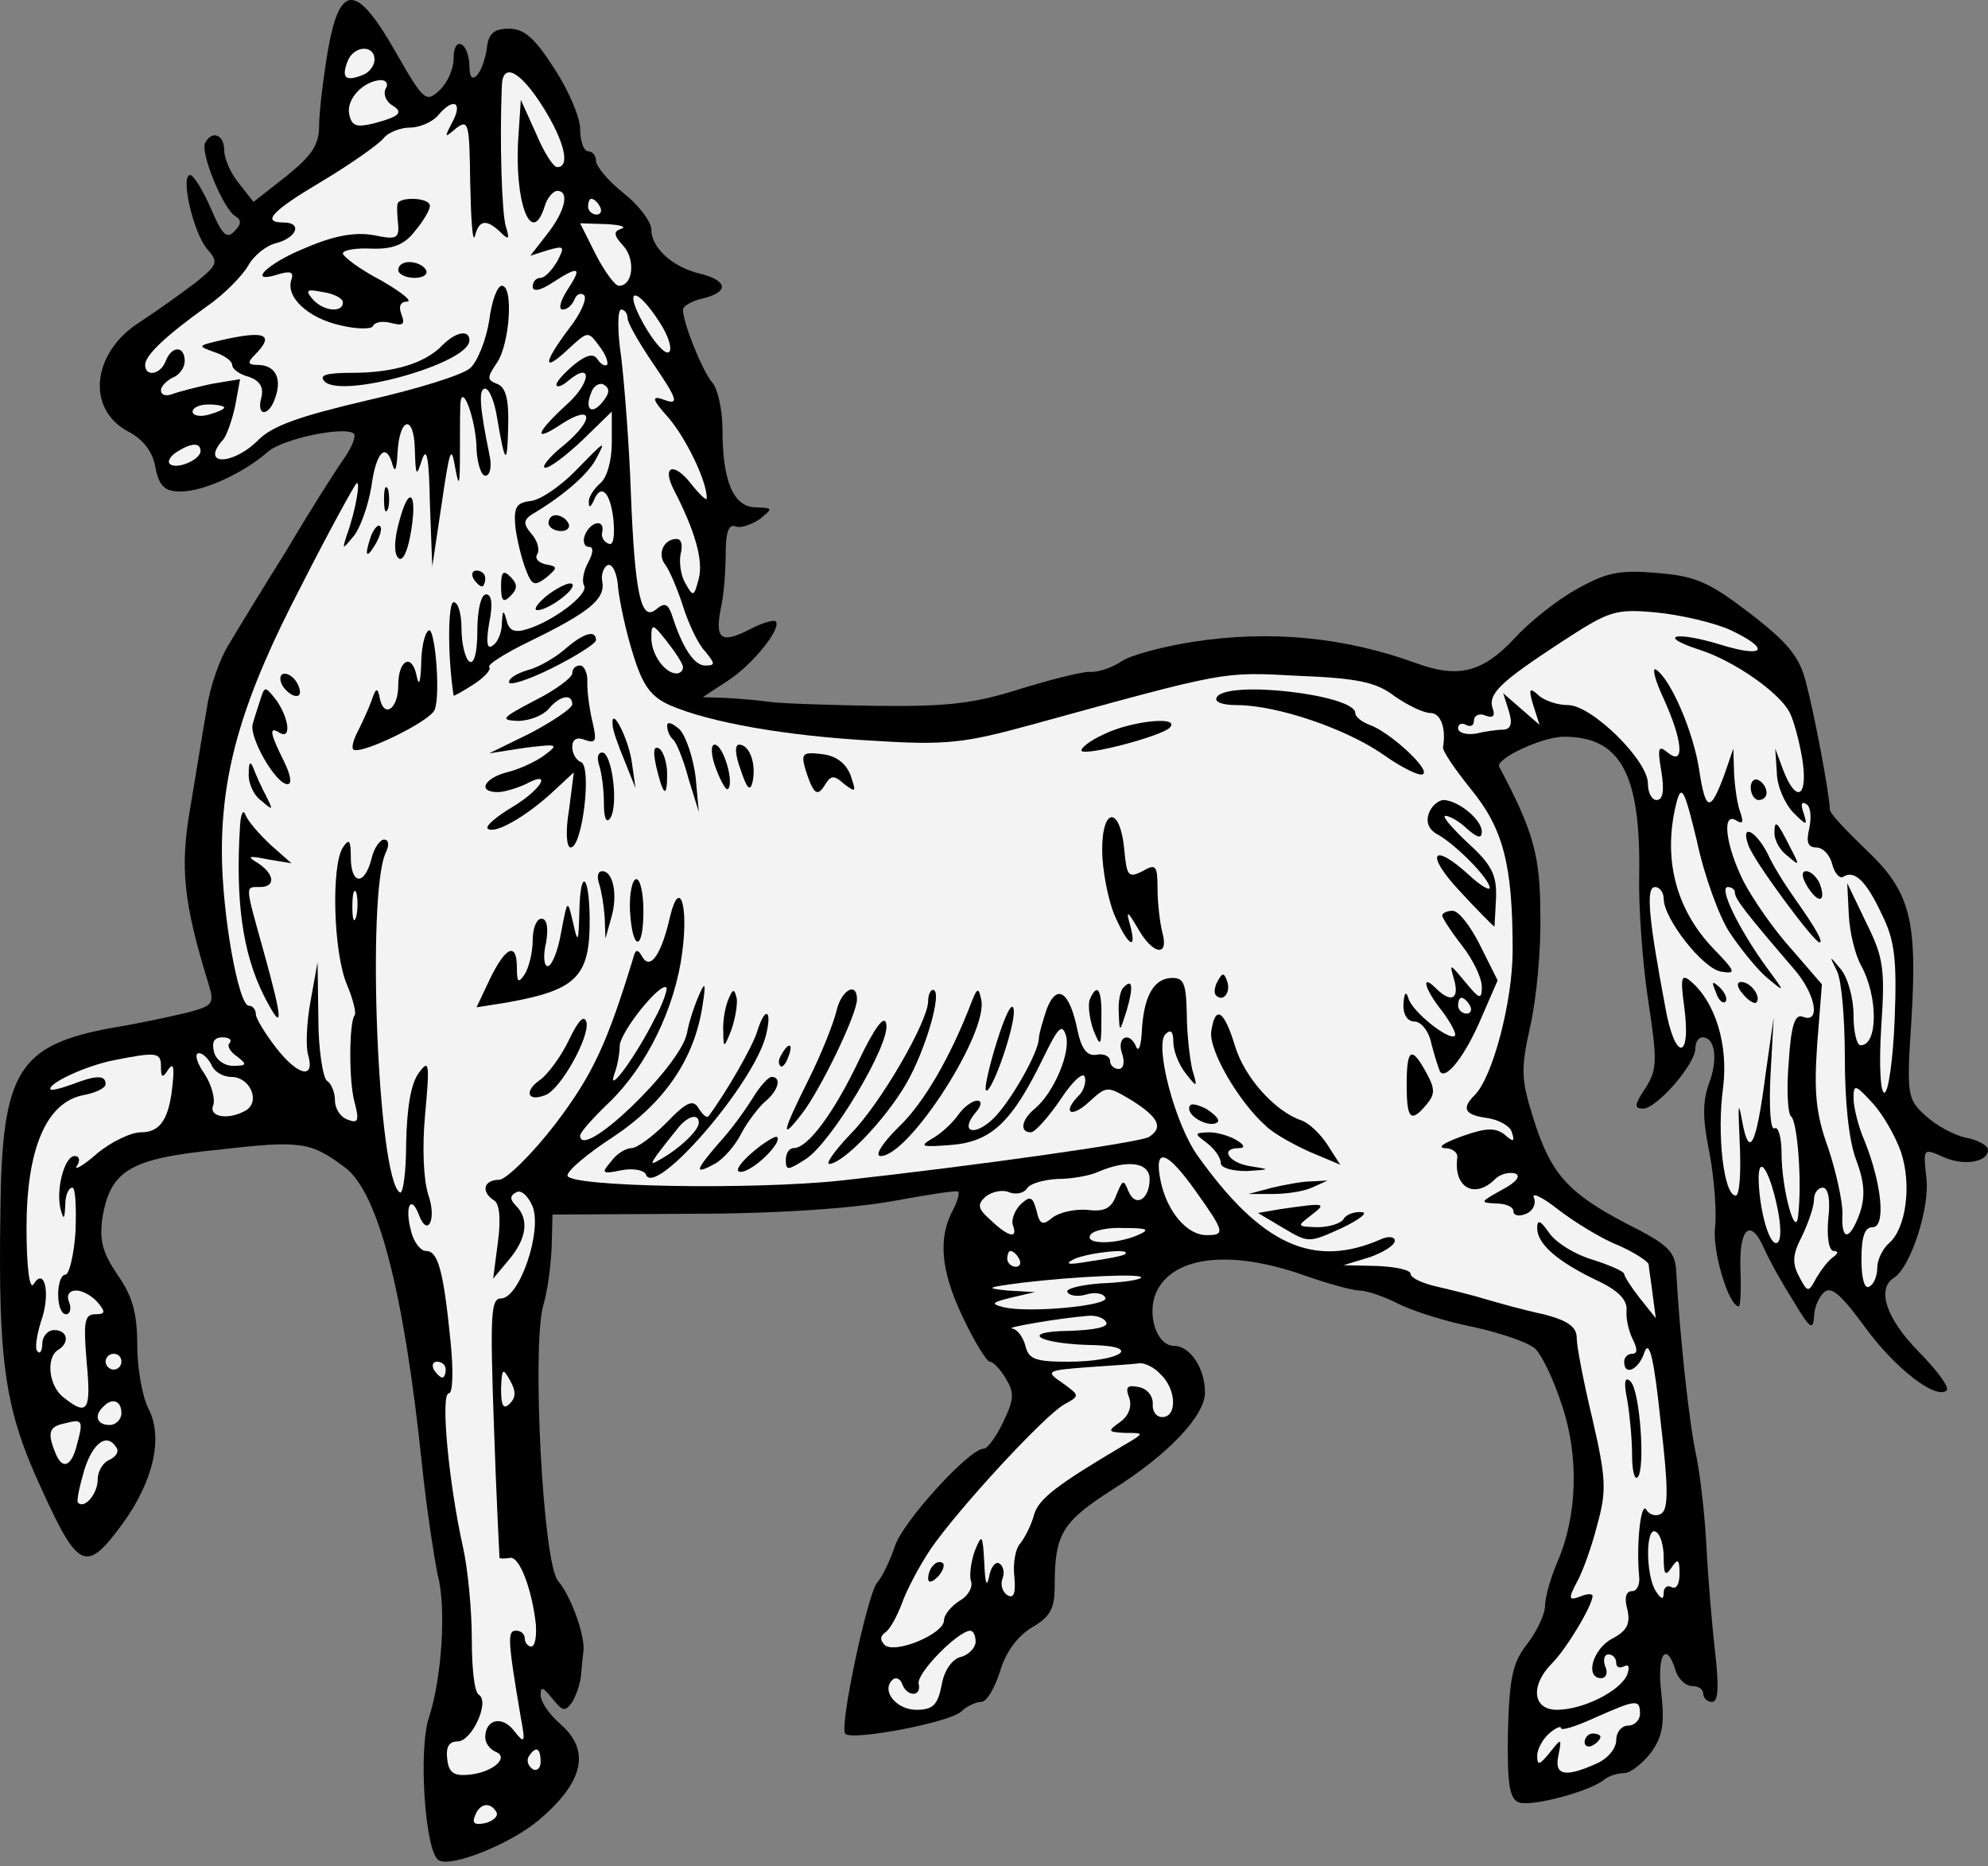 <?xml version="1.0" encoding="UTF-8" standalone="no"?>
<!DOCTYPE svg PUBLIC "-//W3C//DTD SVG 1.1//EN" "http://www.w3.org/Graphics/SVG/1.1/DTD/svg11.dtd">
<svg xmlns:dc="http://purl.org/dc/elements/1.1/" version="1.1" xmlns:xl="http://www.w3.org/1999/xlink" xmlns="http://www.w3.org/2000/svg" viewBox="36 63 292.5 274.5" width="292.5" height="274.5">
  <rect x="36" y="63" width="292.5" height="274.5" fill="#808080" stroke="none"/>
  <defs>
    <clipPath id="artboard_clip_path">
      <path d="M 36 63 L 328.5 63 L 328.5 337.5 L 36 337.5 Z"/>
    </clipPath>
  </defs>
  <g id="Horse_Passant_(1)" stroke="none" stroke-opacity="1" stroke-dasharray="none" fill="none" fill-opacity="1">
    <title>Horse Passant (1)</title>
    <g id="Horse_Passant_(1)_Layer_2" clip-path="url(#artboard_clip_path)">
      <title>Layer 2</title>
      <g id="Group_875">
        <g id="Graphic_983">
          <path d="M 84.238 70.477 C 83.54 74.55 82.958 79.554 82.958 81.416 C 82.958 84.325 81.911 85.838 78.187 88.864 L 73.299 92.704 L 71.204 90.027 C 69.924 88.515 68.993 86.303 68.993 85.14 C 68.993 82.812 67.248 82.114 66.201 83.976 C 65.386 85.256 68.761 93.635 70.623 94.799 C 71.554 95.38 71.554 95.962 70.39 97.126 C 69.343 98.173 68.644 97.475 67.015 93.635 C 65.851 90.958 64.455 88.747 63.989 88.747 C 62.477 88.747 64.455 97.242 66.433 99.57 C 68.179 101.548 68.062 101.897 64.92 104.457 C 62.942 105.97 59.218 108.647 56.542 110.392 C 49.443 114.931 48.629 123.309 55.029 126.568 C 57.007 127.615 58.52 129.477 58.869 131.804 C 59.451 134.597 60.266 135.296 62.593 135.296 C 65.968 135.296 71.786 132.619 75.394 129.477 C 77.605 127.499 86.798 125.637 88.078 126.8 C 88.427 127.15 87.729 128.895 86.565 130.524 C 85.402 132.154 81.561 138.205 78.187 143.907 C 74.696 149.493 70.855 155.777 69.692 157.755 C 68.412 159.733 66.899 163.923 66.433 167.181 C 65.851 170.439 64.804 177.073 63.989 181.844 C 62.477 190.572 62.942 195.576 66.666 207.678 C 67.597 210.704 67.364 210.936 63.408 211.984 C 60.964 212.566 56.076 213.613 52.469 214.195 C 38.621 216.755 36.293 220.595 36.06 241.076 C 35.711 263.885 36.759 270.518 42.228 282.272 C 47.581 294.025 48.745 294.374 54.098 287.043 C 58.636 280.759 60.033 274.358 57.822 270.169 C 56.891 268.307 56.193 264.118 56.193 260.86 C 56.193 256.205 55.494 253.644 53.283 250.502 C 51.072 247.244 50.607 245.499 51.072 242.124 C 52.236 235.142 55.145 233.396 68.179 232.116 C 80.281 230.719 81.678 230.952 86.682 234.676 C 91.569 238.167 95.41 252.714 98.086 278.431 C 98.784 285.181 99.948 292.512 100.413 294.723 C 101.694 299.495 100.995 309.852 99.133 315.554 C 97.504 320.325 98.552 335.453 100.53 336.617 C 102.275 337.781 111.003 334.289 115.193 330.798 C 121.826 325.212 122.989 320.558 118.451 316.601 C 116.822 315.205 115.542 313.343 115.542 312.295 C 115.542 311.015 115.891 311.132 117.287 312.877 C 118.8 314.739 119.149 314.855 120.197 313.343 C 120.778 312.412 121.36 310.666 121.477 309.502 C 121.593 308.455 121.709 306.826 121.826 306.011 C 122.175 303.8 120.08 297.865 118.102 295.538 C 115.891 292.978 114.262 261.558 115.891 255.157 C 116.589 252.946 117.054 248.99 117.171 246.43 L 117.287 241.658 L 137.652 241.542 C 150.453 241.542 161.508 240.727 167.327 239.68 C 172.447 238.749 176.753 238.051 176.985 238.284 C 177.218 238.516 176.869 239.68 176.287 240.844 C 173.96 245.033 174.425 249.921 177.567 256.554 C 179.313 260.278 181.175 263.303 181.64 263.303 C 182.106 263.303 183.153 264.351 183.968 265.747 C 185.248 267.842 185.248 268.773 183.619 272.147 C 182.571 274.358 181.291 276.104 180.709 276.104 C 178.615 276.104 168.839 286.81 167.676 290.418 C 166.977 292.512 165.814 294.956 164.999 295.887 C 163.603 297.749 159.53 316.717 160.344 317.998 C 161.043 319.161 175.822 316.368 177.451 314.739 C 178.149 314.041 179.546 313.343 180.36 313.343 C 181.175 313.343 182.338 311.364 183.153 308.804 C 183.968 306.011 185.713 303.684 187.808 302.404 C 190.601 300.775 191.183 299.611 191.183 296.12 C 191.183 288.556 192.346 286.81 199.794 282.039 C 207.94 276.919 213.293 271.216 213.293 267.842 C 213.293 264.234 211.082 260.976 208.755 260.976 C 206.078 260.976 204.565 255.972 206.311 252.714 C 208.987 247.71 217.25 246.895 227.607 250.502 C 231.214 251.783 235.054 252.83 235.985 252.83 C 237.033 252.83 239.476 253.644 241.571 254.692 C 243.549 255.739 248.553 257.368 252.743 258.183 C 256.932 259.114 261.005 260.51 261.936 261.441 C 262.867 262.372 264.613 265.98 265.776 269.587 C 268.336 277.035 268.104 285.879 265.194 292.629 C 264.147 295.072 263.332 297.982 263.332 299.145 C 263.332 300.425 262.169 302.869 260.772 304.731 C 258.561 307.524 258.096 309.619 257.863 317.765 C 257.747 325.445 258.096 327.656 259.492 328.122 C 261.238 328.82 270.082 326.493 272.06 324.747 C 272.642 324.281 273.922 323.816 274.969 323.816 C 275.9 323.816 277.646 322.42 278.926 320.79 C 280.672 318.347 280.904 316.485 280.439 312.063 C 279.741 306.36 281.137 304.266 282.534 308.688 C 282.883 309.968 284.046 311.015 284.977 311.015 C 285.908 311.015 286.607 311.481 286.607 312.179 C 286.607 312.761 287.188 313.343 287.887 313.343 C 288.818 313.343 288.934 311.248 288.352 306.011 C 287.887 302.055 287.305 295.072 287.072 290.418 C 286.839 285.879 286.141 279.828 285.559 277.035 C 284.512 272.38 283.115 258.998 282.65 250.386 C 282.534 247.128 281.719 246.197 275.202 242.938 C 266.591 238.4 264.147 235.607 261.587 227.461 C 259.841 221.875 259.725 220.363 261.121 214.078 C 262.052 210.122 262.751 202.674 262.634 197.554 C 262.634 188.826 261.587 185.219 256.583 175.793 C 256.001 174.629 262.867 171.37 266.125 171.37 C 274.504 171.37 277.413 176.956 277.181 191.735 C 277.064 196.157 277.646 204.42 278.461 209.889 C 279.857 219.082 279.857 220.246 278.111 223.039 C 276.482 225.483 276.366 226.065 277.762 226.065 C 279.741 226.065 285.443 219.548 285.443 217.22 C 285.443 216.29 285.908 215.591 286.49 215.591 C 288.352 215.591 288.818 218.85 287.421 222.457 C 286.49 225.134 286.49 227.577 287.538 232.698 C 288.236 236.422 288.585 241.309 288.352 243.52 C 287.887 246.895 290.33 255.157 291.843 255.157 C 292.076 255.157 292.192 252.714 292.076 249.804 C 291.843 243.52 293.589 242.124 295.567 246.662 C 296.382 248.524 298.36 252.015 299.989 254.575 C 302.2 258.299 302.782 258.765 302.898 256.786 C 302.898 255.39 303.597 253.761 304.411 253.063 C 305.459 252.132 306.971 253.528 310.463 258.299 C 314.885 264.351 320.936 269.005 322.449 267.493 C 322.798 267.027 320.936 264.467 318.259 261.79 C 313.488 256.903 312.092 252.597 314.652 250.968 C 317.096 249.455 320.005 240.611 319.423 236.189 C 318.958 231.883 318.958 231.883 321.867 233.163 C 324.892 234.56 328.5 233.978 328.5 232.116 C 328.5 231.534 327.104 230.719 325.358 230.37 C 323.496 230.021 320.82 228.508 319.307 227.112 C 316.63 224.668 316.514 224.086 317.212 213.38 C 318.143 198.252 317.096 194.179 310.579 188.011 C 307.67 185.219 305.226 182.658 305.226 182.077 C 305.226 179.982 302.898 167.763 301.735 163.457 C 300.804 159.617 299.058 157.522 293.472 153.217 C 287.538 148.678 285.559 147.747 279.857 147.282 C 274.271 146.816 272.409 147.165 267.871 149.726 C 264.962 151.355 260.889 154.613 258.91 156.824 C 254.256 161.828 250.648 162.875 244.364 160.548 C 233.774 156.708 222.952 155.66 211.547 157.406 C 207.125 158.104 202.238 159.384 200.958 160.315 C 199.561 161.246 197.467 161.944 196.303 161.828 C 195.023 161.828 190.484 162.992 185.946 164.388 C 179.313 166.483 175.473 166.948 164.999 166.832 C 158.017 166.716 150.918 166.483 149.289 166.25 C 147.66 166.017 144.867 165.785 142.889 165.668 L 139.398 165.552 L 143.122 163.108 C 146.729 160.781 151.151 155.311 150.104 154.38 C 149.871 154.148 148.125 154.613 146.38 155.544 C 142.074 157.755 141.143 157.057 142.074 152.402 C 142.54 150.424 142.772 146.7 142.772 144.256 C 142.772 141.347 143.238 140.067 144.169 140.416 C 144.983 140.765 146.496 140.183 147.776 139.369 C 149.755 137.739 149.755 137.739 147.195 137.623 C 143.936 137.623 142.307 133.783 142.307 126.335 C 142.307 123.309 141.609 120.051 140.678 119.12 C 139.281 117.374 136.488 110.509 136.488 108.53 C 136.488 108.065 137.768 107.25 139.398 106.901 C 143.238 105.97 143.122 104.341 139.165 103.294 C 134.976 102.363 131.834 99.453 131.834 96.777 C 131.834 95.613 129.972 93.169 127.761 91.424 C 125.55 89.678 123.688 87.467 123.688 86.653 C 123.688 85.954 123.222 85.256 122.524 85.256 C 121.942 85.256 121.36 83.86 121.36 81.998 C 121.36 80.252 119.615 76.179 117.52 73.037 C 114.727 68.615 113.098 67.219 110.887 67.219 C 108.676 67.219 107.861 67.917 107.628 70.128 C 107.047 73.968 105.068 76.063 105.068 72.804 C 105.068 71.408 104.603 69.895 103.905 69.546 C 103.206 69.197 102.741 70.012 102.741 71.641 C 102.741 73.154 101.81 75.248 100.646 76.296 C 98.668 78.158 98.319 77.808 94.246 70.71 C 88.427 60.469 85.984 60.469 84.238 70.477 Z" fill="black"/>
        </g>
        <g id="Graphic_982">
          <path d="M 91.104 71.757 C 91.104 72.688 90.289 73.735 89.242 74.085 C 86.798 75.016 86.216 74.434 87.147 71.99 C 88.078 69.662 91.104 69.546 91.104 71.757 Z" fill="#f3f3f3"/>
        </g>
        <g id="Graphic_981">
          <path d="M 115.891 78.739 C 119.033 83.743 119.964 87.584 117.985 87.584 C 117.404 87.584 116.007 85.373 114.843 82.58 L 112.632 77.692 L 112.283 82.929 C 111.585 92.471 114.145 99.57 116.124 93.402 C 116.473 92.122 117.404 91.075 117.985 91.075 C 119.847 91.075 119.149 94.1 116.473 97.475 L 114.029 100.617 L 116.589 99.802 C 119.033 99.104 119.149 99.221 117.985 101.432 C 117.171 102.828 116.124 103.875 115.542 103.875 C 114.843 103.875 114.378 104.457 114.378 105.156 C 114.378 105.97 115.542 105.737 117.287 104.574 C 121.244 102.014 121.709 102.246 119.498 105.621 C 118.451 107.25 118.102 108.53 118.8 108.53 C 119.498 108.53 120.197 107.832 120.546 107.017 C 120.778 106.319 121.477 105.97 121.942 106.436 C 122.408 106.901 121.477 109.112 119.731 111.323 C 115.891 116.443 115.774 117.956 119.615 114.349 C 122.524 111.672 122.524 111.672 124.153 113.883 C 125.084 115.047 125.55 116.327 125.317 116.676 C 124.968 116.909 124.386 116.56 123.92 115.862 C 123.338 114.931 122.291 115.163 120.429 116.676 C 119.033 117.84 117.869 119.12 117.869 119.585 C 117.869 120.051 118.684 119.818 119.615 119.004 C 123.222 115.978 122.989 119.353 119.266 122.611 C 114.843 126.684 114.378 128.197 118.567 125.404 C 123.222 122.378 123.571 124.589 119.033 128.43 C 116.822 130.175 115.542 131.804 116.24 131.804 C 116.938 131.804 119.382 129.942 121.709 127.731 L 126.015 123.542 L 126.015 128.081 C 126.015 130.757 125.317 133.317 124.269 134.132 C 123.338 134.946 122.524 136.226 122.64 136.925 C 122.64 137.739 122.873 137.623 123.338 136.692 C 124.386 134.015 125.782 135.296 126.248 139.369 C 126.481 141.929 126.248 143.325 125.55 142.976 C 124.851 142.743 124.386 141.929 124.619 141.23 C 124.968 139.252 122.873 139.718 122.058 141.696 C 121.709 142.627 121.942 143.441 122.64 143.441 C 123.338 143.441 123.338 144.256 122.524 145.769 C 121.826 147.049 121.593 148.562 121.942 149.144 C 122.64 150.424 117.404 154.38 113.563 155.544 C 111.701 156.126 110.887 155.777 110.538 154.264 C 110.072 152.635 109.956 152.635 109.84 154.729 C 109.84 156.126 109.141 157.639 108.443 157.988 C 107.628 158.57 107.512 157.406 107.978 154.613 C 108.559 151.82 108.327 150.424 107.512 150.424 C 106.814 150.424 106.232 152.635 106.232 155.777 C 106.232 158.919 105.767 160.781 105.068 160.315 C 104.486 159.966 103.905 157.755 103.905 155.544 C 103.905 153.333 103.439 151.587 102.741 151.587 C 101.926 151.587 101.81 159.268 102.741 165.319 C 102.741 165.436 104.021 164.737 105.65 163.69 C 107.279 162.643 108.327 161.479 107.978 161.13 C 107.628 160.781 110.421 159.035 114.029 157.29 C 122.64 153.1 125.084 151.122 124.619 148.562 C 124.386 147.514 124.851 146.351 125.433 146.118 C 126.131 145.885 126.83 147.398 126.946 149.493 C 127.179 151.587 128.11 156.01 129.157 159.268 C 130.553 163.806 131.717 165.436 134.51 166.716 C 140.445 169.276 151.617 171.254 164.417 171.952 C 175.24 172.651 177.916 172.301 187.691 169.625 C 216.901 161.595 215.737 161.828 227.025 162.41 C 235.753 162.759 238.545 163.341 241.222 165.436 C 243.084 166.716 245.411 167.879 246.459 167.879 C 247.971 167.879 248.786 170.09 248.321 172.883 C 248.204 173.465 250.066 176.142 252.394 179.051 C 257.165 184.869 258.561 190.106 258.561 202.791 C 258.561 210.238 255.652 221.41 252.975 224.086 C 250.997 226.065 251.463 226.996 254.837 227.461 C 256.467 227.694 258.212 228.625 258.445 229.556 C 258.91 230.952 258.678 231.069 257.398 229.905 C 256.001 228.858 254.721 228.858 251.113 230.138 C 248.553 231.069 247.39 231.767 248.553 231.883 C 249.717 231.883 250.532 232.581 250.415 233.28 C 249.833 237.702 252.975 239.447 256.001 236.422 C 256.699 235.723 257.979 235.374 258.91 235.607 C 259.841 235.956 259.143 236.887 256.932 238.051 C 253.79 239.796 253.674 239.913 256.117 240.029 C 257.514 240.029 258.678 240.495 258.678 241.193 C 258.678 241.775 259.492 242.007 260.54 241.542 C 261.471 241.193 262.052 240.145 261.703 239.215 C 261.238 238.284 262.983 239.098 265.311 240.96 C 267.755 242.822 271.711 245.266 274.155 246.197 C 276.482 247.244 278.461 248.524 278.577 248.99 C 278.577 249.455 278.926 251.433 279.159 253.412 L 279.624 256.903 L 277.297 253.994 C 276.017 252.364 274.969 250.735 274.969 250.386 C 274.969 250.037 272.875 249.106 270.315 248.291 C 267.871 247.593 264.962 245.848 263.914 244.335 C 262.634 242.473 262.169 242.357 262.169 243.637 C 262.169 245.964 265.078 248.524 270.897 251.317 C 274.155 252.83 275.435 254.226 275.319 255.739 C 275.202 257.019 275.668 258.881 276.25 260.045 C 276.948 261.441 276.948 262.14 276.133 262.14 C 275.551 262.14 274.969 262.605 274.969 263.303 C 274.969 265.514 277.181 264.467 277.995 261.79 C 278.693 260.045 279.392 263.071 280.323 272.031 C 281.486 281.806 281.486 284.948 280.439 285.646 C 279.741 286.112 278.693 285.879 278.228 285.065 C 277.413 283.784 276.715 290.301 277.181 294.956 C 277.297 296.12 276.831 297.051 276.133 297.051 C 275.202 297.051 274.969 298.098 275.435 299.727 C 275.9 301.822 275.435 302.869 273.224 304.033 C 270.315 305.546 269.151 309.852 271.595 309.852 C 272.293 309.852 272.642 309.037 272.177 308.106 C 271.827 307.175 272.06 306.36 272.642 306.36 C 273.34 306.36 273.806 306.942 273.806 307.64 C 273.806 308.222 274.271 308.455 274.969 308.106 C 275.668 307.757 275.784 308.222 275.435 309.27 C 274.504 311.713 268.918 314.506 265.078 314.506 C 261.471 314.506 261.121 310.899 264.38 307.64 C 266.474 305.546 270.315 299.145 270.315 297.749 C 270.315 297.4 269.5 297.4 268.453 297.865 C 266.824 298.447 266.707 298.214 267.987 295.771 C 268.802 294.374 270.198 290.534 271.013 287.276 C 272.409 282.272 272.293 280.41 270.315 271.798 C 269.035 266.445 267.987 261.092 267.987 259.812 C 267.987 258.183 266.707 257.252 263.1 256.321 C 260.307 255.739 256.583 254.692 254.605 254.11 C 252.743 253.528 249.368 252.714 247.39 252.248 C 245.295 251.783 243.549 250.968 243.549 250.386 C 243.549 249.804 241.338 249.339 238.662 249.222 L 233.658 249.106 L 237.498 247.942 C 239.476 247.244 241.222 246.197 241.222 245.499 C 241.222 244.917 240.291 244.8 239.244 245.266 C 229.236 249.688 221.555 246.08 212.246 233.047 C 208.871 228.392 205.845 216.755 207.475 215.126 C 208.289 214.311 208.638 214.777 208.638 216.29 C 208.638 217.57 209.453 219.664 210.5 220.944 C 212.129 223.039 212.246 223.039 211.431 220.363 C 211.082 218.85 210.617 215.126 210.617 212.1 C 210.5 207.445 210.151 206.747 208.173 206.863 C 205.613 207.096 204.216 209.773 203.983 215.009 C 203.867 216.871 203.518 217.802 203.169 216.988 C 202.238 214.66 200.26 215.475 201.074 217.919 C 201.54 219.199 201.307 220.246 200.609 220.246 C 199.91 220.246 199.329 219.664 199.329 219.082 C 199.329 218.384 198.398 217.919 197.35 218.151 C 195.954 218.384 195.139 217.337 194.557 214.66 C 193.394 208.842 191.532 207.562 190.019 211.402 C 189.437 213.148 188.855 215.126 188.855 215.708 C 188.855 217.802 184.433 225.483 181.989 227.694 C 179.196 230.254 177.218 229.439 179.546 226.647 C 180.476 225.599 180.476 224.901 179.778 224.901 C 179.08 224.901 177.8 225.832 176.985 226.996 C 176.171 228.159 174.425 229.789 173.145 230.487 C 171.167 231.65 171.632 231.767 175.938 231.418 C 181.873 230.952 184.899 228.043 189.437 218.733 C 191.648 214.195 192.23 213.497 192.812 215.242 C 193.626 217.686 191.066 223.737 188.273 226.065 C 186.295 227.694 185.946 229.556 187.691 229.556 C 188.273 229.556 190.252 227.345 191.997 224.785 C 193.743 222.108 195.372 220.595 195.605 221.41 C 195.837 222.108 195.488 223.388 194.79 224.086 C 192.23 226.647 193.51 227.577 196.187 225.134 C 198.863 222.69 198.863 222.69 202.587 224.901 C 206.427 227.345 207.242 228.858 205.031 230.254 C 203.634 231.069 179.778 234.443 159.763 236.654 C 146.613 238.051 119.964 237.585 119.498 235.956 C 119.382 235.258 122.408 232.698 126.364 230.138 C 133.812 225.134 138.234 218.733 139.398 210.704 C 139.863 207.678 139.747 207.329 138.932 209.191 C 138.35 210.471 137.419 213.031 137.07 215.009 C 136.023 220.013 121.36 233.978 121.36 230.021 C 121.36 229.556 123.338 227.345 125.782 225.017 C 131.135 219.781 135.325 211.286 136.372 203.14 C 137.303 196.274 136.023 192.084 134.626 197.67 C 133.346 203.372 131.717 205.7 130.553 203.838 C 129.855 202.558 129.506 202.558 129.157 203.954 C 125.317 216.522 123.222 221.061 117.753 228.276 C 114.262 232.814 110.538 236.422 109.49 236.538 C 107.163 236.538 106.698 238.284 108.676 239.564 C 109.49 240.029 109.723 242.24 109.258 245.731 L 108.559 251.084 L 110.887 248.291 C 113.447 245.266 113.912 242.357 111.934 240.378 C 111.003 239.447 111.003 238.865 111.934 238.4 C 112.632 237.934 113.68 238.865 114.378 240.495 C 115.774 244.218 112.4 253.994 109.723 253.994 C 108.21 253.994 108.094 256.321 108.676 272.846 C 109.025 283.319 109.49 291.93 109.49 292.163 C 109.607 292.28 110.305 292.28 111.003 292.163 C 112.4 291.814 114.262 296.702 114.843 301.938 C 114.96 303.8 114.727 305.197 114.145 305.197 C 113.68 305.197 113.214 304.615 113.214 304.033 C 113.214 303.335 112.632 302.869 111.934 302.869 C 110.654 302.869 110.654 304.033 112.632 315.67 C 113.331 319.394 113.214 319.627 111.585 317.532 C 109.84 315.321 107.396 315.903 107.396 318.579 C 107.396 319.394 108.094 320.325 108.909 320.674 C 111.003 321.489 108.559 323.7 105.068 324.049 C 102.857 324.281 102.043 323.816 101.81 321.838 C 101.577 319.976 102.043 319.161 103.323 319.161 C 105.417 319.161 108.094 313.343 106.465 312.295 C 105.767 311.946 105.417 308.222 105.417 304.033 C 105.417 299.844 104.836 293.792 104.137 290.65 C 102.043 281.341 100.763 267.958 102.043 267.958 C 102.625 267.958 102.741 264.7 102.275 260.161 C 101.228 249.688 100.413 247.011 98.668 247.011 C 97.853 247.011 96.806 245.615 96.457 243.986 C 95.526 240.495 96.457 238.633 97.621 241.658 C 98.901 245.149 100.297 242.357 99.017 238.749 C 98.319 236.538 98.086 231.883 98.552 226.879 C 99.25 219.315 99.133 218.733 97.621 220.828 C 96.457 222.341 95.875 225.948 95.759 231.069 C 95.759 235.491 95.293 238.749 94.828 238.4 C 91.569 236.422 89.94 194.645 92.733 188.477 C 93.315 187.313 93.198 186.499 92.5 186.499 C 91.918 186.499 90.987 187.779 90.638 189.408 C 89.591 193.364 87.613 193.132 87.613 189.059 C 87.613 186.615 87.38 186.266 86.449 187.662 C 84.703 190.339 85.053 203.14 87.031 207.794 C 87.962 210.006 88.427 211.984 88.195 212.333 C 87.38 213.148 87.264 221.992 88.195 225.25 C 88.893 227.927 88.66 228.276 87.147 227.694 C 86.1 227.345 85.285 226.065 85.285 224.901 C 85.285 223.621 84.703 222.341 84.122 221.992 C 83.54 221.643 82.842 217.453 82.842 212.915 L 82.725 204.536 L 81.678 210.355 C 81.096 213.497 80.98 216.988 81.329 218.151 C 82.376 221.759 79.932 221.293 76.79 217.337 C 75.045 215.126 73.648 212.798 73.648 212.217 C 73.648 211.518 73.183 210.936 72.601 210.936 C 71.088 210.936 68.644 197.321 68.644 188.244 C 68.644 176.142 71.786 165.552 80.281 149.26 C 84.354 141.23 88.078 134.481 88.427 134.132 C 89.126 133.434 88.311 138.205 87.031 141.696 C 86.333 143.907 86.333 143.907 88.078 141.812 C 89.009 140.649 90.173 137.39 90.638 134.597 C 91.337 129.361 92.849 127.964 93.78 131.455 C 94.129 132.619 94.362 131.921 94.479 129.826 C 94.711 124.357 96.922 123.775 97.039 129.128 C 97.155 133.084 97.271 133.201 98.086 130.641 C 98.784 128.546 99.133 130.408 99.25 137.041 L 99.599 146.351 L 100.995 137.041 C 102.159 129.128 102.392 128.313 102.974 131.804 C 103.555 134.946 103.672 134.365 103.672 129.477 C 103.672 125.986 103.672 122.495 103.788 121.913 C 104.254 119.702 106.116 125.404 106.116 129.128 C 106.232 131.223 106.814 132.968 107.396 132.968 C 108.094 132.968 108.327 131.804 108.094 130.292 C 106.581 122.96 106.348 120.167 107.396 120.167 C 107.978 120.167 108.792 122.146 109.141 124.473 C 110.305 131.339 110.654 131.688 110.77 125.637 C 110.887 121.797 110.421 119.935 109.141 119.469 C 107.628 118.887 107.628 118.538 109.141 116.327 C 111.003 113.534 111.585 105.039 109.84 105.039 C 109.141 105.039 108.327 107.367 107.978 110.159 C 107.512 113.069 106.232 116.211 105.185 117.142 C 104.021 118.189 97.155 120.284 89.94 121.913 C 80.049 124.24 75.976 125.637 73.881 127.848 C 70.041 131.572 65.386 131.455 68.877 127.615 C 69.343 127.033 70.157 124.822 70.623 122.611 L 71.321 118.771 L 67.131 119.469 C 64.92 119.935 62.244 120.633 61.313 120.982 C 60.382 121.331 59.684 121.098 59.684 120.4 C 59.684 119.818 60.498 119.004 61.429 118.538 C 62.36 118.189 63.175 117.142 63.175 116.094 C 63.175 113.883 61.313 113.767 60.382 116.094 C 59.684 118.073 57.356 118.538 57.356 116.676 C 57.356 115.28 60.266 112.487 66.433 108.065 C 68.993 106.319 71.67 103.526 72.485 102.13 C 73.299 100.617 75.161 99.104 76.674 98.755 C 79.7 97.941 80.514 95.73 77.721 95.73 C 74.346 95.73 76.092 93.984 83.54 89.562 C 87.613 87.118 91.569 84.325 92.384 83.394 C 93.082 82.463 94.944 81.765 96.341 81.765 C 97.737 81.765 99.599 80.95 100.413 80.019 C 102.625 77.343 104.137 77.925 102.625 80.834 C 101.344 83.278 101.344 83.394 103.09 81.881 C 104.952 80.485 105.068 81.067 105.185 90.027 C 105.301 95.38 105.534 98.872 105.883 97.708 C 106.465 95.38 107.512 95.148 109.607 97.126 C 110.887 98.406 111.003 98.173 110.421 96.311 C 109.84 94.333 109.49 83.86 109.84 75.597 C 109.956 72.106 112.516 73.386 115.891 78.739 Z" fill="#f3f3f3"/>
        </g>
        <g id="Graphic_980">
          <path d="M 92.733 76.063 C 92.384 76.761 92.733 77.808 93.548 78.39 C 95.526 79.554 94.828 80.136 90.871 81.183 C 88.427 81.765 87.729 81.532 87.38 79.787 C 86.914 77.576 89.475 74.899 92.035 74.783 C 92.849 74.783 93.198 75.365 92.733 76.063 Z" fill="#f3f3f3"/>
        </g>
        <g id="Graphic_979">
          <path d="M 124.269 93.402 C 124.619 93.984 124.386 94.566 123.804 94.566 C 123.106 94.566 122.524 93.984 122.524 93.402 C 122.524 92.704 122.757 92.238 122.989 92.238 C 123.338 92.238 123.92 92.704 124.269 93.402 Z" fill="#f3f3f3"/>
        </g>
        <g id="Graphic_978">
          <path d="M 127.411 96.66 C 126.248 97.01 126.248 97.591 127.761 99.221 C 129.506 101.199 129.157 105.039 127.062 105.039 C 126.481 105.039 124.968 102.944 123.688 100.501 L 121.36 95.846 L 125.2 95.962 C 127.179 96.079 128.226 96.311 127.411 96.66 Z" fill="#f3f3f3"/>
        </g>
        <g id="Graphic_977">
          <path d="M 133.114 110.509 C 134.394 112.487 134.976 114.465 134.394 114.814 C 133.812 115.163 132.183 113.301 130.67 110.625 C 127.644 105.156 129.623 105.039 133.114 110.509 Z" fill="#f3f3f3"/>
        </g>
        <g id="Graphic_976">
          <path d="M 128.342 109.81 C 128.342 110.509 129.972 113.301 131.834 116.094 C 135.907 122.029 136.023 122.728 133.346 121.68 C 131.834 121.215 132.066 121.913 134.277 124.357 C 136.838 127.266 140.096 133.899 139.98 136.343 C 139.98 136.692 138.932 135.761 137.652 134.132 C 135.208 130.99 133.346 131.455 135.092 134.946 C 138.234 140.998 139.514 145.42 138.816 148.096 C 138.118 150.773 138.001 150.889 136.838 148.795 C 136.139 147.631 135.907 145.653 136.139 144.489 C 136.488 143.209 136.256 142.278 135.557 142.278 C 133.579 142.278 132.648 144.605 133.928 146.118 C 134.51 146.933 135.674 149.609 136.488 152.169 C 137.303 154.729 138.699 157.755 139.747 158.802 C 141.26 160.664 141.26 160.897 139.747 160.897 C 138.118 160.897 136.372 158.221 134.859 153.449 C 134.277 151.82 133.812 151.587 132.532 152.635 C 130.321 154.497 129.39 150.424 128.808 135.179 C 128.575 128.43 127.877 119.585 127.411 115.629 C 126.83 111.789 126.83 108.53 127.411 108.53 C 127.877 108.53 128.342 109.112 128.342 109.81 Z" fill="#f3f3f3"/>
        </g>
        <g id="Graphic_975">
          <path d="M 124.735 122.029 C 123.106 124.124 121.942 123.309 122.989 120.749 C 123.338 119.702 124.269 119.236 124.851 119.585 C 125.782 120.167 125.666 120.866 124.735 122.029 Z" fill="#f3f3f3"/>
        </g>
        <g id="Graphic_974">
          <path d="M 68.993 122.96 C 68.993 123.193 67.946 123.658 66.666 124.008 C 65.386 124.357 64.339 124.124 64.339 123.542 C 64.339 122.96 65.386 122.495 66.666 122.495 C 67.946 122.495 68.993 122.728 68.993 122.96 Z" fill="#f3f3f3"/>
        </g>
        <g id="Graphic_973">
          <path d="M 65.502 129.361 C 65.502 130.641 61.895 132.154 60.964 131.223 C 60.615 130.873 61.08 130.059 62.011 129.477 C 64.222 128.081 65.502 128.081 65.502 129.361 Z" fill="#f3f3f3"/>
        </g>
        <g id="Graphic_972">
          <path d="M 290.563 155.66 C 296.498 158.453 295.8 159.85 289.283 157.871 C 282.534 155.777 279.624 156.475 286.025 158.57 C 291.145 160.199 297.778 164.854 299.291 167.763 C 299.873 168.81 300.687 171.836 301.153 174.512 C 302.084 180.215 300.338 181.378 298.36 176.258 L 297.196 173.116 L 297.429 176.607 C 297.429 178.585 298.593 181.146 299.756 182.426 C 301.851 184.52 301.967 184.52 301.386 182.658 C 300.92 181.378 301.037 180.796 301.735 181.262 C 302.433 181.611 302.549 183.24 302.2 184.869 C 301.735 186.848 301.967 187.662 303.248 187.662 C 304.179 187.662 305.226 188.71 305.575 190.106 C 305.924 191.503 306.739 192.317 307.204 191.968 C 308.833 190.921 310.579 192.55 312.906 197.554 C 314.768 201.278 315.117 204.187 314.768 212.915 C 314.536 218.85 313.837 223.737 313.255 223.737 C 312.674 223.737 312.441 219.781 312.79 214.078 C 313.372 205.583 313.139 203.838 310.579 198.718 L 307.786 192.899 L 308.019 197.554 C 308.135 200.114 308.95 203.489 309.881 205.118 C 312.324 209.656 312.324 216.755 309.764 216.755 C 309.182 216.755 308.717 214.777 308.717 212.333 C 308.717 209.889 307.902 206.863 306.855 205.583 C 305.11 203.489 305.11 203.489 306.273 205.816 C 306.971 207.213 307.437 212.915 307.437 218.617 C 307.437 225.017 308.019 230.719 309.066 233.512 C 310.346 236.887 310.463 238.982 309.648 241.426 C 308.135 245.615 306.855 245.615 307.088 241.426 C 307.088 239.68 306.157 235.374 304.993 231.883 C 303.131 226.763 302.898 223.621 303.364 216.639 L 304.062 207.794 L 299.64 202.674 C 297.08 199.881 293.938 195.343 292.541 192.666 C 289.865 187.313 289.283 182.309 291.494 183.706 C 292.425 184.288 292.541 183.938 292.076 182.542 C 291.611 181.378 291.261 178.818 291.145 176.84 L 291.029 173.116 L 289.749 176.84 C 287.654 182.542 286.956 182.426 286.025 176.374 C 285.21 170.789 281.835 162.875 279.624 161.479 C 279.042 161.13 279.508 163.108 280.788 165.785 C 283.581 171.952 283.93 175.793 281.37 173.698 C 279.973 172.534 279.857 173 280.439 176.491 C 280.904 179.284 280.672 180.68 279.741 180.68 C 279.042 180.68 278.461 179.633 278.461 178.236 C 278.461 174.862 270.198 166.716 266.707 166.716 C 265.078 166.716 263.1 166.017 262.285 165.203 C 261.005 164.039 260.889 164.388 261.587 166.716 L 262.518 169.625 L 259.841 167.297 L 257.165 164.97 L 257.979 167.53 C 258.561 169.392 258.329 170.207 257.281 170.323 C 256.467 170.323 254.605 170.556 253.208 170.905 C 251.695 171.138 250.532 170.789 250.532 170.09 C 250.532 169.508 251.113 169.276 251.695 169.625 C 252.394 169.974 252.859 169.741 252.859 169.043 C 252.859 168.228 253.674 167.879 254.488 168.228 C 255.652 168.694 256.001 168.345 255.652 167.297 C 254.837 165.086 256.699 163.341 265.776 157.406 C 272.758 152.868 273.573 152.518 279.741 153.1 C 283.348 153.449 288.236 154.613 290.563 155.66 Z" fill="#f3f3f3"/>
        </g>
        <g id="Graphic_971">
          <path d="M 136.488 161.13 C 136.488 161.712 136.023 162.061 135.557 162.061 C 133.812 162.061 131.834 159.268 131.834 156.824 C 131.834 154.613 132.066 154.729 134.161 157.406 C 135.441 159.035 136.488 160.664 136.488 161.13 Z" fill="#f3f3f3"/>
        </g>
        <g id="Graphic_970">
          <path d="M 290.447 200.114 C 292.076 202.558 294.52 205.583 296.033 206.863 C 298.709 209.075 298.709 209.075 295.8 205.118 C 291.843 199.649 288.818 193.481 290.214 193.481 C 290.796 193.481 291.261 193.83 291.261 194.295 C 291.261 195.226 292.891 197.321 299.989 205.583 C 303.131 209.191 303.946 213.613 301.269 212.566 C 300.106 212.1 299.524 213.729 299.175 219.315 C 298.825 223.388 299.058 226.879 299.524 227.228 C 300.455 227.927 301.153 236.771 300.571 241.775 C 300.222 245.499 298.127 237.934 298.127 232.698 C 298.127 230.37 297.662 228.625 297.08 228.974 C 296.498 229.323 296.265 225.832 296.498 221.177 L 296.964 212.682 L 295.8 220.828 C 294.403 231.65 293.356 233.629 292.309 227.81 C 291.727 224.668 291.727 225.599 291.96 230.952 C 292.192 235.374 291.96 238.865 291.378 238.865 C 289.632 238.865 288.585 229.905 289.516 223.039 C 290.33 216.639 288.352 210.355 284.745 207.329 C 283.348 206.165 283.232 206.863 283.814 211.169 C 284.861 219.082 282.417 219.082 281.021 211.169 C 278.577 198.136 278.111 193.481 279.508 193.481 C 280.206 193.481 280.788 194.295 280.788 195.226 C 280.788 198.136 286.607 205.583 289.283 205.933 C 291.494 206.282 291.378 205.933 288.119 202.558 C 282.417 196.623 280.555 188.942 282.766 180.68 C 283.465 178.353 283.93 179.516 285.676 186.731 C 286.723 191.735 288.934 197.787 290.447 200.114 Z" fill="#f3f3f3"/>
        </g>
        <g id="Graphic_969">
          <path d="M 88.427 197.787 C 88.078 198.95 87.845 198.252 87.845 196.39 C 87.845 194.412 88.078 193.597 88.427 194.295 C 88.66 195.11 88.66 196.739 88.427 197.787 Z" fill="#f3f3f3"/>
        </g>
        <g id="Graphic_968">
          <path d="M 132.299 212.915 C 129.623 218.268 125.317 224.203 126.364 221.061 C 126.83 219.897 127.179 217.919 127.179 216.871 C 127.179 214.893 133.114 207.445 134.045 208.26 C 134.277 208.376 133.579 210.587 132.299 212.915 Z" fill="#f3f3f3"/>
        </g>
        <g id="Graphic_967">
          <path d="M 69.808 216.406 C 69.343 216.755 69.808 217.686 70.855 218.384 C 72.368 219.548 72.368 219.781 70.273 219.781 C 68.993 219.781 67.713 218.85 67.481 217.686 C 67.131 216.29 67.481 215.591 68.761 215.591 C 69.692 215.591 70.157 215.94 69.808 216.406 Z" fill="#f3f3f3"/>
        </g>
        <g id="Graphic_966">
          <path d="M 59.684 219.897 C 59.684 221.526 59.916 221.643 60.731 220.363 C 61.429 219.315 61.662 219.781 61.429 222.108 C 60.964 227.461 59.684 229.556 56.774 229.556 C 55.262 229.556 52.352 230.952 50.258 232.698 C 48.163 234.56 46.767 235.258 47.348 234.443 C 47.814 233.745 47.698 233.047 46.999 233.047 C 45.487 233.047 44.206 237.934 44.905 240.844 C 45.37 242.473 45.487 242.473 45.603 240.262 C 45.603 238.865 46.068 237.702 46.65 237.702 C 47.116 237.702 47.232 240.611 47.116 244.102 C 46.883 247.593 46.185 250.502 45.603 250.502 C 45.021 250.502 44.556 251.783 44.556 253.412 C 44.556 255.041 45.021 256.321 45.719 256.321 C 46.301 256.321 46.534 255.506 46.185 254.575 C 45.719 253.528 46.185 252.83 47.232 252.83 C 48.163 252.83 49.559 253.644 50.374 254.575 C 51.538 255.972 51.538 256.321 50.025 256.321 C 48.396 256.321 48.279 257.485 48.745 263.303 C 49.443 270.518 48.861 271.333 45.487 268.656 C 43.159 267.027 42.694 262.721 44.556 261.558 C 46.301 260.51 45.952 258.648 43.974 258.648 C 43.043 258.648 42.228 259.579 42.228 260.627 C 42.228 261.674 41.879 262.256 41.53 261.79 C 41.064 261.441 41.414 259.463 41.995 257.485 C 43.508 253.412 42.577 249.222 40.948 251.899 C 40.366 252.83 39.901 249.455 39.901 243.637 C 39.901 232 42.81 225.134 48.279 224.086 C 50.141 223.737 51.538 223.039 51.538 222.457 C 51.538 221.061 50.025 221.177 46.417 222.574 C 44.788 223.155 43.392 223.505 43.392 223.155 C 43.392 222.224 48.629 219.781 52.702 218.966 C 59.102 217.686 59.684 217.802 59.684 219.897 Z" fill="#f3f3f3"/>
        </g>
        <g id="Graphic_965">
          <path d="M 67.131 219.664 C 67.481 220.595 68.761 221.41 70.041 221.41 C 72.717 221.41 74.346 224.901 72.252 226.297 C 69.692 227.81 66.666 227.345 67.364 225.599 C 67.713 224.668 67.131 222.574 66.084 220.944 C 64.92 219.315 64.571 217.919 65.27 217.919 C 65.851 217.919 66.666 218.733 67.131 219.664 Z" fill="#f3f3f3"/>
        </g>
        <g id="Graphic_964">
          <path d="M 315.699 232.465 C 317.328 237.353 316.397 243.753 313.954 245.848 C 313.023 246.662 312.208 248.291 312.208 249.455 C 312.208 250.619 311.743 251.899 311.044 252.248 C 310.346 252.714 309.881 251.084 309.881 248.291 C 309.881 244.917 310.346 243.52 311.51 243.52 C 313.488 243.52 312.906 237.236 310.346 230.836 C 309.415 228.741 308.717 225.832 308.717 224.552 C 308.717 222.457 308.95 222.457 311.51 225.25 C 313.023 226.879 314.885 230.138 315.699 232.465 Z" fill="#f3f3f3"/>
        </g>
        <g id="Graphic_963">
          <path d="M 211.897 238.167 C 216.202 244.218 216.319 244.684 213.526 244.684 C 210.617 244.684 207.707 241.193 206.776 236.771 C 205.729 231.65 207.591 232.116 211.897 238.167 Z" fill="#f3f3f3"/>
        </g>
        <g id="Graphic_962">
          <path d="M 205.147 236.422 C 205.147 239.447 203.052 240.727 202.005 238.167 C 201.307 236.422 201.19 236.538 200.26 238.749 C 199.561 240.727 198.514 241.309 195.954 240.96 C 194.092 240.844 191.881 241.309 190.833 242.124 C 189.437 243.288 188.972 243.171 188.506 241.076 C 187.924 238.982 187.575 238.865 186.179 240.145 C 185.248 241.076 184.782 242.473 185.015 243.171 C 185.83 245.266 184.433 245.033 181.757 242.473 C 179.778 240.727 179.778 240.145 181.058 238.982 C 181.989 238.284 183.502 237.934 184.549 238.4 C 185.48 238.749 186.644 238.516 187.11 237.818 C 187.459 237.12 189.553 236.538 191.532 236.422 C 193.626 236.422 196.303 235.956 197.583 235.374 C 201.889 233.512 205.147 233.978 205.147 236.422 Z" fill="#f3f3f3"/>
        </g>
        <g id="Graphic_961">
          <path d="M 297.662 241.426 C 298.127 244.102 298.011 245.848 297.313 245.848 C 296.149 245.848 294.752 240.378 294.752 236.073 C 294.869 232.581 296.614 235.84 297.662 241.426 Z" fill="#f3f3f3"/>
        </g>
        <g id="Graphic_960">
          <path d="M 304.993 242.357 C 304.76 245.033 305.11 247.011 305.808 247.011 C 306.506 247.011 306.506 247.361 305.691 247.942 C 304.993 248.408 303.946 249.804 303.248 250.968 C 302.084 253.179 301.967 253.179 300.687 250.735 C 299.64 248.757 299.756 247.477 301.153 244.8 C 302.084 242.822 302.898 240.495 302.898 239.447 C 302.898 238.516 303.48 237.702 304.179 237.702 C 304.993 237.702 305.342 239.447 304.993 242.357 Z" fill="#f3f3f3"/>
        </g>
        <g id="Graphic_959">
          <path d="M 203.402 244.684 C 200.143 246.08 195.605 246.08 196.419 244.684 C 196.768 243.986 199.096 243.52 201.423 243.637 C 204.914 243.637 205.263 243.869 203.402 244.684 Z" fill="#f3f3f3"/>
        </g>
        <g id="Graphic_958">
          <path d="M 185.946 248.175 C 186.295 248.757 186.062 249.339 185.48 249.339 C 184.782 249.339 184.2 248.757 184.2 248.175 C 184.2 247.477 184.433 247.011 184.666 247.011 C 185.015 247.011 185.597 247.477 185.946 248.175 Z" fill="#f3f3f3"/>
        </g>
        <g id="Graphic_957">
          <path d="M 201.54 247.477 C 201.307 247.71 198.979 248.175 196.419 248.524 C 193.161 249.106 192.463 248.99 194.092 248.175 C 196.303 247.244 202.587 246.546 201.54 247.477 Z" fill="#f3f3f3"/>
        </g>
        <g id="Graphic_956">
          <path d="M 203.867 250.968 C 203.518 251.317 200.841 251.666 197.932 251.783 C 194.906 252.015 192.695 252.597 193.045 253.063 C 193.394 253.644 194.674 253.761 195.837 253.412 C 197.001 253.063 198.281 253.179 198.63 253.877 C 199.445 255.041 187.342 256.205 183.619 255.274 C 181.757 254.808 181.873 254.575 184.782 253.877 L 188.273 253.063 L 184.2 252.83 C 180.826 252.481 181.175 252.364 186.528 251.666 C 194.441 250.735 204.565 250.27 203.867 250.968 Z" fill="#f3f3f3"/>
        </g>
        <g id="Graphic_955">
          <path d="M 198.747 257.485 C 199.212 258.183 197.118 258.648 193.277 258.765 C 185.597 258.881 188.972 260.743 197.001 260.86 C 204.333 261.092 200.609 263.303 193.161 263.303 C 188.39 263.303 187.342 262.954 186.877 260.976 C 186.528 259.696 185.713 258.532 184.899 258.416 C 183.735 258.299 191.764 256.903 196.07 256.554 C 197.118 256.437 198.398 256.786 198.747 257.485 Z" fill="#f3f3f3"/>
        </g>
        <g id="Graphic_954">
          <path d="M 53.865 263.303 C 53.865 263.885 53.4 264.467 52.702 264.467 C 52.12 264.467 51.538 263.885 51.538 263.303 C 51.538 262.605 52.12 262.14 52.702 262.14 C 53.4 262.14 53.865 262.605 53.865 263.303 Z" fill="#f3f3f3"/>
        </g>
        <g id="Graphic_953">
          <path d="M 101.577 264.467 C 101.577 265.049 101.344 265.631 101.112 265.631 C 100.763 265.631 100.181 265.049 99.832 264.467 C 99.483 263.769 99.715 263.303 100.297 263.303 C 100.995 263.303 101.577 263.769 101.577 264.467 Z" fill="#f3f3f3"/>
        </g>
        <g id="Graphic_952">
          <path d="M 206.776 265.165 C 209.104 267.376 209.22 271.449 207.009 271.449 C 206.078 271.449 205.496 270.518 205.613 269.471 C 205.613 268.307 204.798 267.26 203.518 267.027 C 201.889 266.678 201.54 267.027 202.121 268.54 C 202.587 269.82 202.121 271.216 200.841 272.147 C 198.863 273.544 198.979 273.66 201.656 273.777 C 204.449 273.777 204.449 273.777 201.074 275.755 C 191.648 281.341 188.855 283.435 188.157 285.763 C 187.808 287.159 186.877 289.021 186.179 289.952 C 185.364 290.767 185.015 293.094 185.248 294.956 C 185.48 297.4 185.131 298.214 184.2 297.633 C 183.502 297.167 183.153 296.12 183.502 295.189 C 183.851 294.374 183.619 293.327 183.037 292.978 C 182.455 292.629 181.757 293.56 181.524 294.956 C 181.175 296.585 180.942 295.887 180.826 292.978 C 180.593 288.672 180.476 288.556 179.429 291.116 C 178.847 292.745 178.615 294.723 178.847 295.538 C 179.196 296.353 178.498 297.749 177.218 298.447 C 175.938 299.262 174.891 300.542 174.891 301.356 C 174.891 303.335 167.676 306.36 166.163 304.964 C 165.465 304.266 165.465 303.684 166.279 303.102 C 166.977 302.637 168.025 300.658 168.723 298.796 C 169.421 296.818 171.283 293.327 172.912 290.883 C 176.985 284.948 189.67 271.216 192.579 269.587 C 194.906 268.307 194.906 268.307 192.346 266.445 C 189.786 264.7 189.903 264.583 195.954 264.118 C 199.445 263.885 202.82 263.652 203.634 263.536 C 204.333 263.42 205.845 264.118 206.776 265.165 Z" fill="#f3f3f3"/>
        </g>
        <g id="Graphic_951">
          <path d="M 111.003 269.471 C 110.072 270.402 109.723 269.82 109.723 267.26 C 109.84 264.351 109.956 264.118 111.003 265.98 C 111.934 267.609 111.934 268.54 111.003 269.471 Z" fill="#f3f3f3"/>
        </g>
        <g id="Graphic_950">
          <path d="M 53.865 270.867 C 53.865 271.798 53.051 272.613 52.12 272.613 C 50.258 272.613 49.792 271.216 51.189 269.936 C 52.469 268.54 53.865 269.005 53.865 270.867 Z" fill="#f3f3f3"/>
        </g>
        <g id="Graphic_949">
          <path d="M 47.348 275.406 C 46.534 278.781 45.137 279.362 44.09 276.57 C 42.926 273.66 43.275 272.846 45.487 272.38 C 48.163 271.682 48.279 271.915 47.348 275.406 Z" fill="#f3f3f3"/>
        </g>
        <g id="Graphic_948">
          <path d="M 53.167 275.988 C 53.516 276.57 53.051 277.268 52.12 277.733 C 51.189 278.082 50.374 279.362 50.374 280.642 C 50.374 282.737 48.396 285.065 47.465 284.017 C 47.232 283.784 47.698 281.69 48.396 279.246 C 49.676 275.173 51.771 273.66 53.167 275.988 Z" fill="#f3f3f3"/>
        </g>
        <g id="Graphic_947">
          <path d="M 280.788 292.163 C 280.788 294.607 281.021 294.956 281.952 293.56 C 282.883 292.163 283.115 292.396 283.115 294.491 C 283.115 296.003 282.65 296.818 281.952 296.469 C 281.37 296.12 280.788 296.469 280.788 297.284 C 280.788 298.331 280.439 298.331 279.624 297.051 C 278.111 294.723 278.111 287.392 279.624 288.323 C 280.323 288.672 280.788 290.418 280.788 292.163 Z" fill="#f3f3f3"/>
        </g>
        <g id="Graphic_946">
          <path d="M 179.546 304.498 C 179.546 305.313 178.615 306.36 177.451 306.71 C 176.171 306.942 174.891 308.688 174.542 310.899 C 173.96 313.808 173.262 314.506 170.818 314.506 C 167.908 314.506 165.581 311.713 167.327 310.084 C 167.792 309.619 168.49 309.968 168.723 310.666 C 169.421 312.644 171.632 312.644 171.167 310.666 C 170.818 309.153 176.869 302.986 178.731 302.869 C 179.196 302.869 179.546 303.568 179.546 304.498 Z" fill="#f3f3f3"/>
        </g>
        <g id="Graphic_945">
          <path d="M 277.297 315.088 C 277.297 316.019 276.482 316.834 275.551 316.834 C 274.62 316.834 273.806 317.765 273.806 318.928 C 273.806 320.209 272.526 321.721 270.897 322.42 C 266.242 324.514 264.613 324.165 265.311 321.139 C 265.776 318.696 265.776 318.579 264.031 320.79 C 262.518 322.652 262.169 322.769 262.169 321.256 C 262.169 320.325 262.983 318.812 263.914 317.998 C 264.845 317.183 265.66 316.834 265.66 317.183 C 265.66 317.648 267.871 316.95 270.664 315.67 C 276.715 312.994 277.297 312.877 277.297 315.088 Z" fill="#f3f3f3"/>
        </g>
        <g id="Graphic_944">
          <path d="M 115.542 322.187 C 115.542 323.118 114.96 323.583 114.378 323.234 C 113.68 322.769 113.447 321.954 113.796 321.372 C 114.843 319.743 115.542 320.092 115.542 322.187 Z" fill="#f3f3f3"/>
        </g>
        <g id="Graphic_943">
          <path d="M 109.025 329.518 C 109.374 330.1 108.676 330.798 107.512 331.147 C 105.883 331.497 105.417 331.264 105.883 330.1 C 106.581 328.238 108.094 328.005 109.025 329.518 Z" fill="#f3f3f3"/>
        </g>
        <g id="Graphic_942">
          <path d="M 68.528 339.875 C 70.041 340.923 71.554 344.763 70.39 344.763 C 69.226 344.646 65.153 338.944 66.317 338.944 C 66.782 338.944 67.83 339.41 68.528 339.875 Z" fill="#f3f3f3"/>
        </g>
        <g id="Graphic_941">
          <path d="M 94.479 93.053 C 94.362 93.635 94.479 95.031 94.595 96.195 C 94.711 98.057 94.246 98.29 90.987 97.591 C 88.311 97.126 85.285 97.591 80.98 99.453 C 75.161 101.781 72.135 104.923 77.139 103.294 C 78.769 102.828 79.234 103.061 78.885 104.108 C 77.954 106.668 81.329 109.81 86.1 110.858 C 88.544 111.44 90.638 111.44 90.871 110.974 C 91.104 110.392 92.268 110.159 93.548 110.509 C 95.293 110.974 95.642 110.741 95.06 109.228 C 94.595 108.065 94.944 107.367 95.875 107.367 C 96.806 107.367 95.06 105.97 92.035 104.225 C 88.893 102.595 86.449 100.733 86.449 100.268 C 86.449 99.802 88.311 99.453 90.638 99.57 C 93.78 99.686 95.526 98.988 97.039 97.01 C 98.319 95.497 99.25 93.868 99.25 93.286 C 99.25 92.006 94.595 91.889 94.479 93.053 Z" fill="black"/>
        </g>
        <g id="Graphic_940">
          <path d="M 86.449 107.483 C 86.449 109.112 83.423 108.763 81.911 106.901 C 80.863 105.621 81.212 105.505 83.54 105.97 C 85.169 106.203 86.449 106.901 86.449 107.483 Z" fill="#f3f3f3"/>
        </g>
        <g id="Graphic_939">
          <path d="M 94.595 102.712 C 94.595 103.294 95.642 103.875 97.039 103.875 C 98.319 103.875 99.017 103.294 98.668 102.712 C 98.319 102.014 97.155 101.548 96.224 101.548 C 95.293 101.548 94.595 102.014 94.595 102.712 Z" fill="black"/>
        </g>
        <g id="Graphic_938">
          <path d="M 68.412 113.069 C 65.037 113.883 65.037 113.883 67.597 114.814 C 68.993 115.28 70.157 116.094 70.157 116.676 C 70.157 117.258 71.204 118.073 72.601 118.422 C 74.23 119.004 74.812 119.935 74.463 121.447 C 73.648 124.357 75.627 124.357 76.557 121.331 C 77.488 118.538 76.441 116.676 73.881 116.676 C 72.485 116.676 72.368 116.327 73.415 115.28 C 76.557 112.138 75.045 111.556 68.412 113.069 Z" fill="black"/>
        </g>
        <g id="Graphic_937">
          <path d="M 101.112 113.767 C 98.552 116.443 93.897 117.84 87.845 117.84 C 84.005 117.84 82.842 118.189 83.772 119.12 C 86.333 121.68 105.068 116.443 105.068 113.069 C 105.068 111.44 103.09 111.789 101.112 113.767 Z" fill="black"/>
        </g>
        <g id="Graphic_936">
          <path d="M 120.546 132.386 C 118.451 134.481 115.658 136.459 114.145 136.692 C 111.934 136.925 111.585 137.623 111.818 140.416 C 112.051 142.394 112.749 145.187 113.331 146.7 C 114.262 149.144 114.611 149.26 116.356 147.98 C 118.102 146.467 118.102 146.351 116.24 146.002 C 115.193 145.769 114.611 145.071 115.076 144.489 C 115.425 143.791 115.076 142.511 114.145 141.463 C 112.865 139.95 112.982 139.369 114.843 138.321 C 119.033 135.761 122.524 132.735 123.688 130.524 C 125.317 127.499 124.968 127.848 120.546 132.386 Z" fill="black"/>
        </g>
        <g id="Graphic_935">
          <path d="M 92.5 136.459 C 92.5 138.088 92.733 138.67 93.082 137.856 C 93.315 137.157 93.315 135.761 93.082 134.946 C 92.733 134.248 92.5 134.83 92.5 136.459 Z" fill="black"/>
        </g>
        <g id="Graphic_934">
          <path d="M 94.828 139.369 C 94.013 142.161 93.897 144.372 94.595 145.071 C 95.177 145.653 95.875 144.372 96.341 141.929 C 97.504 135.877 96.341 133.899 94.828 139.369 Z" fill="black"/>
        </g>
        <g id="Graphic_933">
          <path d="M 116.705 139.95 C 116.705 140.532 117.52 141.114 118.567 141.114 C 119.498 141.114 119.964 140.532 119.615 139.95 C 119.266 139.252 118.451 138.787 117.753 138.787 C 117.171 138.787 116.705 139.252 116.705 139.95 Z" fill="black"/>
        </g>
        <g id="Graphic_932">
          <path d="M 90.638 141.696 C 89.591 144.722 89.824 145.42 91.22 143.092 C 91.918 141.929 92.268 140.649 91.918 140.416 C 91.686 140.067 91.104 140.649 90.638 141.696 Z" fill="black"/>
        </g>
        <g id="Graphic_931">
          <path d="M 105.65 148.096 C 105.999 148.678 106.581 149.26 106.93 149.26 C 107.163 149.26 107.396 148.678 107.396 148.096 C 107.396 147.398 106.814 146.933 106.116 146.933 C 105.534 146.933 105.301 147.398 105.65 148.096 Z" fill="black"/>
        </g>
        <g id="Graphic_930">
          <path d="M 109.723 149.26 C 109.723 151.471 110.072 151.704 111.12 150.656 C 112.167 149.609 112.167 148.911 111.12 147.864 C 110.072 146.816 109.723 147.049 109.723 149.26 Z" fill="black"/>
        </g>
        <g id="Graphic_929">
          <path d="M 116.705 150.424 C 115.076 151.704 114.378 152.751 115.076 152.751 C 116.705 152.751 120.895 149.609 120.197 148.911 C 119.847 148.562 118.335 149.26 116.705 150.424 Z" fill="black"/>
        </g>
        <g id="Graphic_928">
          <path d="M 99.017 155.777 C 98.435 156.242 97.97 158.453 97.97 160.781 C 97.853 163.574 97.621 164.039 97.271 162.294 C 96.573 159.035 94.595 160.082 94.595 163.806 C 94.595 167.181 92.617 168.694 91.918 165.901 C 91.569 164.039 91.337 164.039 90.638 166.134 C 90.173 167.414 89.242 169.392 88.66 170.556 C 87.962 171.836 87.729 173 87.962 173.232 C 88.893 174.163 99.25 169.159 99.948 167.414 C 100.879 165.086 99.948 154.729 99.017 155.777 Z" fill="black"/>
        </g>
        <g id="Graphic_927">
          <path d="M 119.033 158.57 C 117.52 159.85 115.076 161.246 113.563 161.595 C 112.051 162.061 110.887 162.759 110.887 163.341 C 110.887 163.923 113.796 162.992 117.287 161.246 C 120.778 159.501 123.688 157.639 123.688 157.173 C 123.688 155.544 121.826 156.126 119.033 158.57 Z" fill="black"/>
        </g>
        <g id="Graphic_926">
          <path d="M 120.197 162.061 C 120.197 162.643 117.753 164.505 114.727 166.017 C 109.84 168.578 109.49 168.927 112.167 169.043 C 113.912 169.043 115.891 168.228 116.705 167.297 C 118.335 165.319 120.197 164.97 120.197 166.599 C 120.197 167.181 117.404 169.043 114.145 170.789 L 107.978 173.814 L 113.214 173 C 118.102 172.418 118.335 172.418 116.007 174.163 C 114.727 175.094 112.167 176.258 110.538 176.607 C 107.163 177.538 106.232 179.516 109.258 179.516 C 110.189 179.516 112.051 178.935 113.331 178.353 C 117.404 176.142 115.658 179.167 111.352 181.727 C 109.025 183.124 107.396 184.52 107.745 184.869 C 108.676 185.8 113.214 183.24 117.171 179.633 L 120.429 176.607 L 119.731 182.077 C 119.149 185.451 119.382 187.662 119.964 187.662 C 121.709 187.662 123.106 175.676 121.477 175.094 C 120.778 174.862 120.197 173.814 120.197 172.883 C 120.197 171.72 120.895 171.37 122.058 171.836 C 123.688 172.418 123.804 171.952 123.222 169.392 C 122.757 167.53 122.408 164.97 122.408 163.457 C 122.524 162.061 121.942 160.897 121.36 160.897 C 120.662 160.897 120.197 161.363 120.197 162.061 Z" fill="black"/>
        </g>
        <g id="Graphic_925">
          <path d="M 77.372 163.457 C 77.605 164.155 78.536 165.086 79.234 165.319 C 80.049 165.552 80.398 165.086 79.932 163.923 C 79.118 161.828 76.674 161.363 77.372 163.457 Z" fill="black"/>
        </g>
        <g id="Graphic_924">
          <path d="M 74.346 165.785 C 73.997 166.948 73.415 168.578 73.183 169.508 C 72.601 171.37 76.557 178.353 78.303 178.353 C 79.001 178.353 78.769 176.956 77.721 174.862 C 75.743 170.905 75.51 169.741 77.139 170.789 C 78.885 171.836 78.536 168.694 76.674 166.017 C 75.045 163.923 74.928 163.923 74.346 165.785 Z" fill="black"/>
        </g>
        <g id="Graphic_923">
          <path d="M 215.039 165.552 C 214.573 166.25 215.853 166.716 217.948 166.716 C 223.883 166.716 234.123 170.207 239.593 174.047 C 242.386 176.025 245.062 177.305 245.411 176.84 C 246.342 176.025 240.291 170.556 237.498 169.625 C 236.334 169.159 235.403 168.461 235.403 167.879 C 235.403 165.203 216.551 162.992 215.039 165.552 Z" fill="black"/>
        </g>
        <g id="Graphic_922">
          <path d="M 126.131 169.625 C 126.131 170.323 126.946 172.651 127.877 174.862 L 129.506 178.935 L 128.924 174.862 C 128.342 171.37 125.899 166.716 126.131 169.625 Z" fill="black"/>
        </g>
        <g id="Graphic_921">
          <path d="M 134.161 169.741 C 134.161 170.439 134.51 171.37 135.092 171.836 C 135.557 172.301 136.605 174.862 137.303 177.538 L 138.816 182.426 L 138.35 177.305 C 138.001 174.512 136.954 171.37 136.023 170.323 C 134.976 169.392 134.161 169.043 134.161 169.741 Z" fill="black"/>
        </g>
        <g id="Graphic_920">
          <path d="M 198.398 171.021 C 196.303 171.952 194.906 173.116 195.139 173.465 C 195.954 174.163 206.544 171.37 208.056 170.09 C 209.918 168.228 202.354 169.043 198.398 171.021 Z" fill="black"/>
        </g>
        <g id="Graphic_919">
          <path d="M 132.532 175.676 C 133.579 180.098 134.161 180.564 134.161 176.84 C 134.161 175.211 133.579 173.465 132.997 173.116 C 132.183 172.651 132.066 173.465 132.532 175.676 Z" fill="black"/>
        </g>
        <g id="Graphic_918">
          <path d="M 141.376 176.142 C 142.074 178.004 142.889 179.4 143.122 179.051 C 144.052 178.12 142.423 172.534 141.143 172.534 C 140.561 172.534 140.561 174.047 141.376 176.142 Z" fill="black"/>
        </g>
        <g id="Graphic_917">
          <path d="M 144.983 176.258 C 145.914 179.051 146.38 179.516 146.729 178.004 C 147.311 175.327 146.264 172.534 144.751 172.534 C 144.052 172.534 144.169 174.047 144.983 176.258 Z" fill="black"/>
        </g>
        <g id="Graphic_916">
          <path d="M 124.153 175.56 C 124.502 176.607 124.851 179.051 124.851 181.029 C 124.851 183.357 125.2 184.171 125.782 183.357 C 127.062 181.378 126.015 173.698 124.619 173.698 C 123.92 173.698 123.804 174.512 124.153 175.56 Z" fill="black"/>
        </g>
        <g id="Graphic_915">
          <path d="M 154.526 176.258 C 155.69 179.865 156.271 180.331 157.435 178.353 C 158.25 177.073 158.715 176.956 160.228 178.353 C 161.974 179.633 161.974 179.516 161.159 177.073 C 160.461 175.211 158.948 174.163 156.97 173.931 C 154.06 173.581 153.828 173.814 154.526 176.258 Z" fill="black"/>
        </g>
        <g id="Graphic_914">
          <path d="M 72.601 176.724 C 72.485 178.12 73.299 179.982 74.463 180.796 C 76.208 182.309 76.208 182.193 75.161 180.098 C 74.463 178.818 73.648 176.956 73.299 176.025 C 72.834 174.862 72.601 175.094 72.601 176.724 Z" fill="black"/>
        </g>
        <g id="Graphic_913">
          <path d="M 246.226 182.658 C 245.76 183.938 246.226 185.102 247.622 185.8 C 250.415 187.43 255.186 192.317 255.186 193.597 C 255.186 194.063 253.79 193.248 252.161 191.735 C 246.691 186.731 245.644 188.593 250.764 194.063 C 253.441 196.972 255.768 199.299 255.885 199.299 C 255.885 199.299 256.001 197.437 256.117 195.11 C 256.234 191.735 255.536 190.222 251.928 186.964 C 249.601 184.753 248.088 183.007 248.67 183.007 C 249.252 183.007 250.764 183.822 251.928 184.986 C 253.441 186.266 254.023 186.382 254.023 185.335 C 254.023 183.589 250.648 180.796 248.437 180.68 C 247.622 180.68 246.575 181.611 246.226 182.658 Z" fill="black"/>
        </g>
        <g id="Graphic_912">
          <path d="M 71.321 184.404 C 70.623 195.459 71.67 203.14 74.812 209.424 C 77.721 215.126 77.721 213.497 74.812 203.023 C 72.019 193.015 72.019 193.481 74.23 193.481 C 76.557 193.481 76.441 191.619 73.997 189.99 C 72.252 188.942 72.485 188.826 75.394 189.408 L 78.885 189.99 L 75.859 187.313 C 74.23 185.8 72.485 183.822 72.135 182.891 C 71.786 181.96 71.437 182.658 71.321 184.404 Z" fill="black"/>
        </g>
        <g id="Graphic_911">
          <path d="M 198.165 188.011 C 198.165 190.804 198.979 195.11 199.91 197.437 C 201.889 202.092 203.402 203.14 202.238 198.95 C 201.656 196.856 201.889 196.972 203.402 199.532 C 205.613 203.489 208.056 203.838 207.009 200.114 C 206.66 198.718 206.311 195.808 206.311 193.714 C 206.311 190.339 206.078 189.99 204.1 191.153 C 202.005 192.201 201.772 191.852 201.423 188.011 C 200.841 181.611 198.165 181.611 198.165 188.011 Z" fill="black"/>
        </g>
        <g id="Graphic_910">
          <path d="M 124.153 193.015 C 124.502 194.063 124.851 196.274 124.968 197.903 L 125.084 201.045 L 125.899 198.136 C 126.946 194.761 126.248 191.153 124.619 191.153 C 123.92 191.153 123.804 191.968 124.153 193.015 Z" fill="black"/>
        </g>
        <g id="Graphic_909">
          <path d="M 121.244 197.088 C 121.127 201.743 121.011 201.86 120.313 198.718 C 119.498 195.226 119.498 195.226 118.567 200.114 C 118.102 202.907 117.171 205.118 116.589 205.118 C 116.007 205.118 115.891 203.489 116.356 201.627 C 116.705 199.416 116.473 198.136 115.658 198.136 C 114.96 198.136 114.378 199.532 114.378 201.278 C 114.378 203.14 113.796 205.351 113.214 206.282 C 112.283 207.678 112.051 207.562 112.051 205.351 C 112.051 201.51 110.421 202.209 108.094 206.98 L 106.116 211.169 L 110.538 210.471 C 121.011 208.609 122.873 206.631 122.757 197.787 C 122.64 191.386 121.36 190.804 121.244 197.088 Z" fill="black"/>
        </g>
        <g id="Graphic_908">
          <path d="M 128.692 196.972 C 129.041 203.023 130.67 203.023 130.67 196.972 C 130.67 194.412 130.204 192.317 129.623 192.317 C 129.041 192.317 128.575 194.412 128.692 196.972 Z" fill="black"/>
        </g>
        <g id="Graphic_907">
          <path d="M 248.204 197.67 C 248.204 198.019 249.484 199.998 251.113 202.092 C 252.743 204.187 254.023 206.863 254.023 208.144 C 254.023 210.122 253.674 210.006 251.579 207.445 C 249.252 204.652 249.252 204.652 249.95 207.096 C 250.764 210.006 249.484 210.587 247.273 208.376 C 244.946 206.049 245.644 208.609 248.204 211.751 C 249.484 213.497 250.299 215.009 250.066 215.359 C 249.252 216.173 243.666 211.751 243.2 209.773 C 242.851 208.725 242.618 209.075 242.502 210.587 C 242.386 212.217 243.084 213.264 244.131 213.264 C 245.062 213.264 246.226 214.66 246.575 216.406 C 247.041 218.268 247.622 220.013 247.855 220.595 C 248.67 221.992 251.579 218.384 254.023 212.566 L 256.35 207.213 L 253.79 202.092 C 252.394 199.299 250.648 196.972 249.717 196.972 C 248.902 196.972 248.204 197.321 248.204 197.67 Z" fill="black"/>
        </g>
        <g id="Graphic_906">
          <path d="M 252.277 210.936 C 252.626 211.518 252.394 212.1 251.812 212.1 C 251.113 212.1 250.532 211.518 250.532 210.936 C 250.532 210.238 250.764 209.773 250.997 209.773 C 251.346 209.773 251.928 210.238 252.277 210.936 Z" fill="#f3f3f3"/>
        </g>
        <g id="Graphic_905">
          <path d="M 215.155 207.329 C 214.689 208.144 214.573 209.075 214.922 209.424 C 215.97 210.471 217.133 208.958 216.551 207.329 C 216.086 206.049 215.853 206.049 215.155 207.329 Z" fill="black"/>
        </g>
        <g id="Graphic_904">
          <path d="M 201.307 208.26 C 200.841 208.609 200.492 210.355 200.609 211.984 C 200.725 215.009 200.725 214.893 201.772 211.635 C 202.82 208.027 202.587 206.863 201.307 208.26 Z" fill="black"/>
        </g>
        <g id="Graphic_903">
          <path d="M 143.122 210.122 C 142.656 211.286 142.307 213.38 142.423 214.777 C 142.423 217.22 142.54 217.22 143.587 214.544 C 144.169 212.915 144.518 210.82 144.402 209.889 C 144.052 208.376 143.82 208.376 143.122 210.122 Z" fill="black"/>
        </g>
        <g id="Graphic_902">
          <path d="M 159.064 211.751 C 158.599 213.613 156.853 218.035 154.991 221.759 C 151.035 229.672 150.802 230.952 153.944 226.879 C 156.621 223.505 162.09 212.217 162.09 210.006 C 162.09 207.329 159.763 208.609 159.064 211.751 Z" fill="black"/>
        </g>
        <g id="Graphic_901">
          <path d="M 172.563 210.238 C 172.563 213.264 165.465 225.483 161.159 229.789 C 158.832 232.232 157.435 234.211 158.017 234.211 C 160.112 234.094 166.163 227.81 169.305 222.457 C 172.214 217.453 174.774 208.609 173.262 208.609 C 172.912 208.609 172.563 209.307 172.563 210.238 Z" fill="black"/>
        </g>
        <g id="Graphic_900">
          <path d="M 178.964 210.355 C 175.938 218.268 171.981 225.25 168.141 228.858 C 165.697 231.301 164.65 233.047 165.581 233.047 C 169.77 233.047 181.524 214.777 180.36 210.006 C 180.011 208.26 179.778 208.26 178.964 210.355 Z" fill="black"/>
        </g>
        <g id="Graphic_899">
          <path d="M 196.303 210.122 C 196.07 210.936 196.303 212.915 196.885 214.544 C 197.932 217.104 198.048 216.988 198.048 212.915 C 198.165 208.609 197.467 207.329 196.303 210.122 Z" fill="black"/>
        </g>
        <g id="Graphic_898">
          <path d="M 182.688 216.173 C 181.524 219.897 180.826 223.039 181.058 223.388 C 181.873 224.086 185.597 213.38 185.131 211.402 C 184.899 210.238 183.851 212.449 182.688 216.173 Z" fill="black"/>
        </g>
        <g id="Graphic_897">
          <path d="M 119.731 215.94 C 118.567 218.384 116.589 221.061 115.425 221.875 C 113.098 223.505 113.563 225.134 116.24 224.086 C 118.451 223.272 122.757 215.591 122.291 213.38 C 121.942 212.217 121.127 213.031 119.731 215.94 Z" fill="black"/>
        </g>
        <g id="Graphic_896">
          <path d="M 147.427 214.66 C 146.845 216.755 142.772 223.854 140.212 227.228 C 139.98 227.461 139.398 226.996 138.816 226.065 C 138.001 224.668 137.07 225.017 134.045 228.159 C 132.066 230.138 129.739 231.883 128.924 231.883 C 128.11 231.883 126.713 232.698 125.899 233.862 C 124.386 235.607 124.619 235.723 127.411 235.142 C 129.157 234.792 130.786 235.142 131.019 235.723 C 132.183 239.447 146.962 222.457 148.707 215.242 C 149.638 211.518 148.591 210.936 147.427 214.66 Z" fill="black"/>
        </g>
        <g id="Graphic_895">
          <path d="M 138.816 228.159 C 138.816 229.323 135.79 232.116 132.997 233.629 C 131.252 234.676 131.601 234.094 135.907 228.741 C 137.303 227.112 138.816 226.763 138.816 228.159 Z" fill="#f3f3f3"/>
        </g>
        <g id="Graphic_894">
          <path d="M 162.323 219.082 C 158.715 226.647 154.875 231.883 152.78 231.883 C 152.082 231.883 151.617 232.698 151.617 233.629 C 151.617 235.258 151.966 235.142 154.526 233.512 C 158.366 231.069 167.094 216.406 166.396 213.613 C 166.163 212.217 164.766 213.962 162.323 219.082 Z" fill="black"/>
        </g>
        <g id="Graphic_893">
          <path d="M 214.224 214.66 C 213.759 217.337 218.181 225.017 222.254 228.625 C 223.417 229.789 226.443 231.418 228.77 232.465 L 233.192 234.327 L 231.331 231.418 C 230.283 229.789 228.538 228.159 227.49 227.81 C 223.65 226.53 219.112 221.526 217.715 216.871 C 216.086 211.518 214.806 210.82 214.224 214.66 Z" fill="black"/>
        </g>
        <g id="Graphic_892">
          <path d="M 151.035 218.035 C 150.569 218.733 150.453 219.432 150.802 219.781 C 151.035 220.13 151.617 219.548 151.966 218.501 C 152.78 216.522 152.082 216.173 151.035 218.035 Z" fill="black"/>
        </g>
        <g id="Graphic_891">
          <path d="M 242.968 222.574 C 242.968 227.577 243.549 228.276 245.877 225.483 C 247.157 223.97 247.157 223.155 245.877 220.828 C 243.666 216.755 242.968 217.22 242.968 222.574 Z" fill="black"/>
        </g>
        <g id="Graphic_890">
          <path d="M 146.729 224.552 C 145.565 226.414 143.471 229.323 141.725 231.185 C 138.234 235.258 138.118 235.84 141.143 234.211 C 142.423 233.512 144.169 231.534 145.1 229.672 C 146.031 227.927 147.66 225.832 148.591 225.017 C 150.569 223.388 151.035 221.41 149.522 221.41 C 149.056 221.41 147.776 222.806 146.729 224.552 Z" fill="black"/>
        </g>
        <g id="Graphic_889">
          <path d="M 210.966 226.065 C 210.966 227.461 214.224 228.974 215.155 228.043 C 215.504 227.694 214.689 226.879 213.409 226.065 C 211.664 225.25 210.966 225.25 210.966 226.065 Z" fill="black"/>
        </g>
        <g id="Graphic_888">
          <path d="M 146.613 232.581 C 144.751 234.211 144.052 235.374 144.983 235.374 C 146.729 235.374 151.151 231.069 150.337 230.254 C 150.104 230.021 148.358 231.069 146.613 232.581 Z" fill="black"/>
        </g>
        <g id="Graphic_887">
          <path d="M 213.642 231.185 C 214.689 232 215.62 233.28 215.62 234.094 C 215.62 234.792 217.25 235.258 219.461 235.258 C 222.952 235.025 222.952 235.025 220.043 234.56 C 216.784 234.094 215.388 231.883 218.297 231.883 C 219.228 231.883 219.112 231.418 217.948 230.719 C 217.017 230.138 215.155 229.556 213.875 229.556 C 211.664 229.672 211.664 229.672 213.642 231.185 Z" fill="black"/>
        </g>
        <g id="Graphic_886">
          <path d="M 223.185 237.702 L 219.693 238.633 L 223.185 238.633 C 225.163 238.633 227.723 238.284 229.003 237.702 L 231.331 236.654 L 229.003 236.771 C 227.723 236.771 225.163 237.236 223.185 237.702 Z" fill="black"/>
        </g>
        <g id="Graphic_885">
          <path d="M 224.465 240.844 L 221.09 241.426 L 224.814 243.637 C 228.538 245.848 228.538 245.848 233.425 243.637 C 236.102 242.357 237.382 241.309 236.334 241.309 C 235.287 241.193 234.007 241.658 233.658 242.357 C 233.309 242.938 231.563 243.52 229.818 243.52 C 226.792 243.404 226.792 243.404 228.887 241.775 C 231.331 239.913 230.981 239.913 224.465 240.844 Z" fill="black"/>
        </g>
        <g id="Graphic_884">
          <path d="M 275.435 269.005 C 275.784 271.1 276.133 274.708 276.133 277.035 C 276.133 279.246 276.482 280.759 276.948 280.293 C 278.111 279.13 277.297 267.493 275.9 266.213 C 275.086 265.398 274.853 266.213 275.435 269.005 Z" fill="black"/>
        </g>
        <g id="Graphic_883">
          <path d="M 293.589 178.818 C 293.589 179.865 294.171 180.68 294.752 180.68 C 295.451 180.68 295.916 180.215 295.916 179.633 C 295.916 178.935 295.451 178.12 294.752 177.771 C 294.171 177.422 293.589 177.887 293.589 178.818 Z" fill="black"/>
        </g>
        <g id="Graphic_882">
          <path d="M 297.08 185.568 C 297.08 186.615 297.894 188.128 299.058 188.942 C 300.804 190.455 300.804 190.339 299.407 187.662 C 297.429 183.706 297.08 183.473 297.08 185.568 Z" fill="black"/>
        </g>
        <g id="Graphic_881">
          <path d="M 293.24 187.313 C 293.938 189.524 302.898 201.627 303.713 201.627 C 304.295 201.627 303.248 199.649 300.106 195.226 C 298.709 193.248 296.847 190.339 296.033 188.477 C 294.171 184.986 292.076 184.171 293.24 187.313 Z" fill="black"/>
        </g>
        <g id="Graphic_880">
          <path d="M 301.967 193.481 C 303.597 196.041 304.76 195.692 303.713 192.899 C 303.248 191.968 302.433 191.153 301.735 191.153 C 301.037 191.153 301.037 191.968 301.967 193.481 Z" fill="black"/>
        </g>
        <g id="Graphic_879">
          <path d="M 288.469 208.958 C 288.818 210.122 289.516 210.704 289.865 210.355 C 290.214 210.006 289.865 209.075 289.05 208.26 C 287.887 207.213 287.77 207.329 288.469 208.958 Z" fill="black"/>
        </g>
        <g id="Graphic_878">
          <path d="M 292.425 209.191 C 293.24 210.238 294.171 210.704 294.403 210.471 C 295.218 209.656 293.589 207.445 292.192 207.445 C 291.494 207.445 291.494 208.144 292.425 209.191 Z" fill="black"/>
        </g>
        <g id="Graphic_877">
          <path d="M 173.378 293.211 C 172.912 293.56 172.563 294.491 172.563 295.189 C 172.563 295.887 173.145 295.771 173.96 294.956 C 174.658 294.258 175.007 293.327 174.774 292.978 C 174.425 292.629 173.727 292.745 173.378 293.211 Z" fill="black"/>
        </g>
        <g id="Graphic_876">
          <path d="M 269.151 319.278 C 269.151 319.859 269.733 320.092 270.315 319.743 C 271.013 319.394 271.478 318.812 271.478 318.463 C 271.478 318.23 271.013 317.998 270.315 317.998 C 269.733 317.998 269.151 318.579 269.151 319.278 Z" fill="black"/>
        </g>
      </g>
    </g>
  </g>
</svg>
